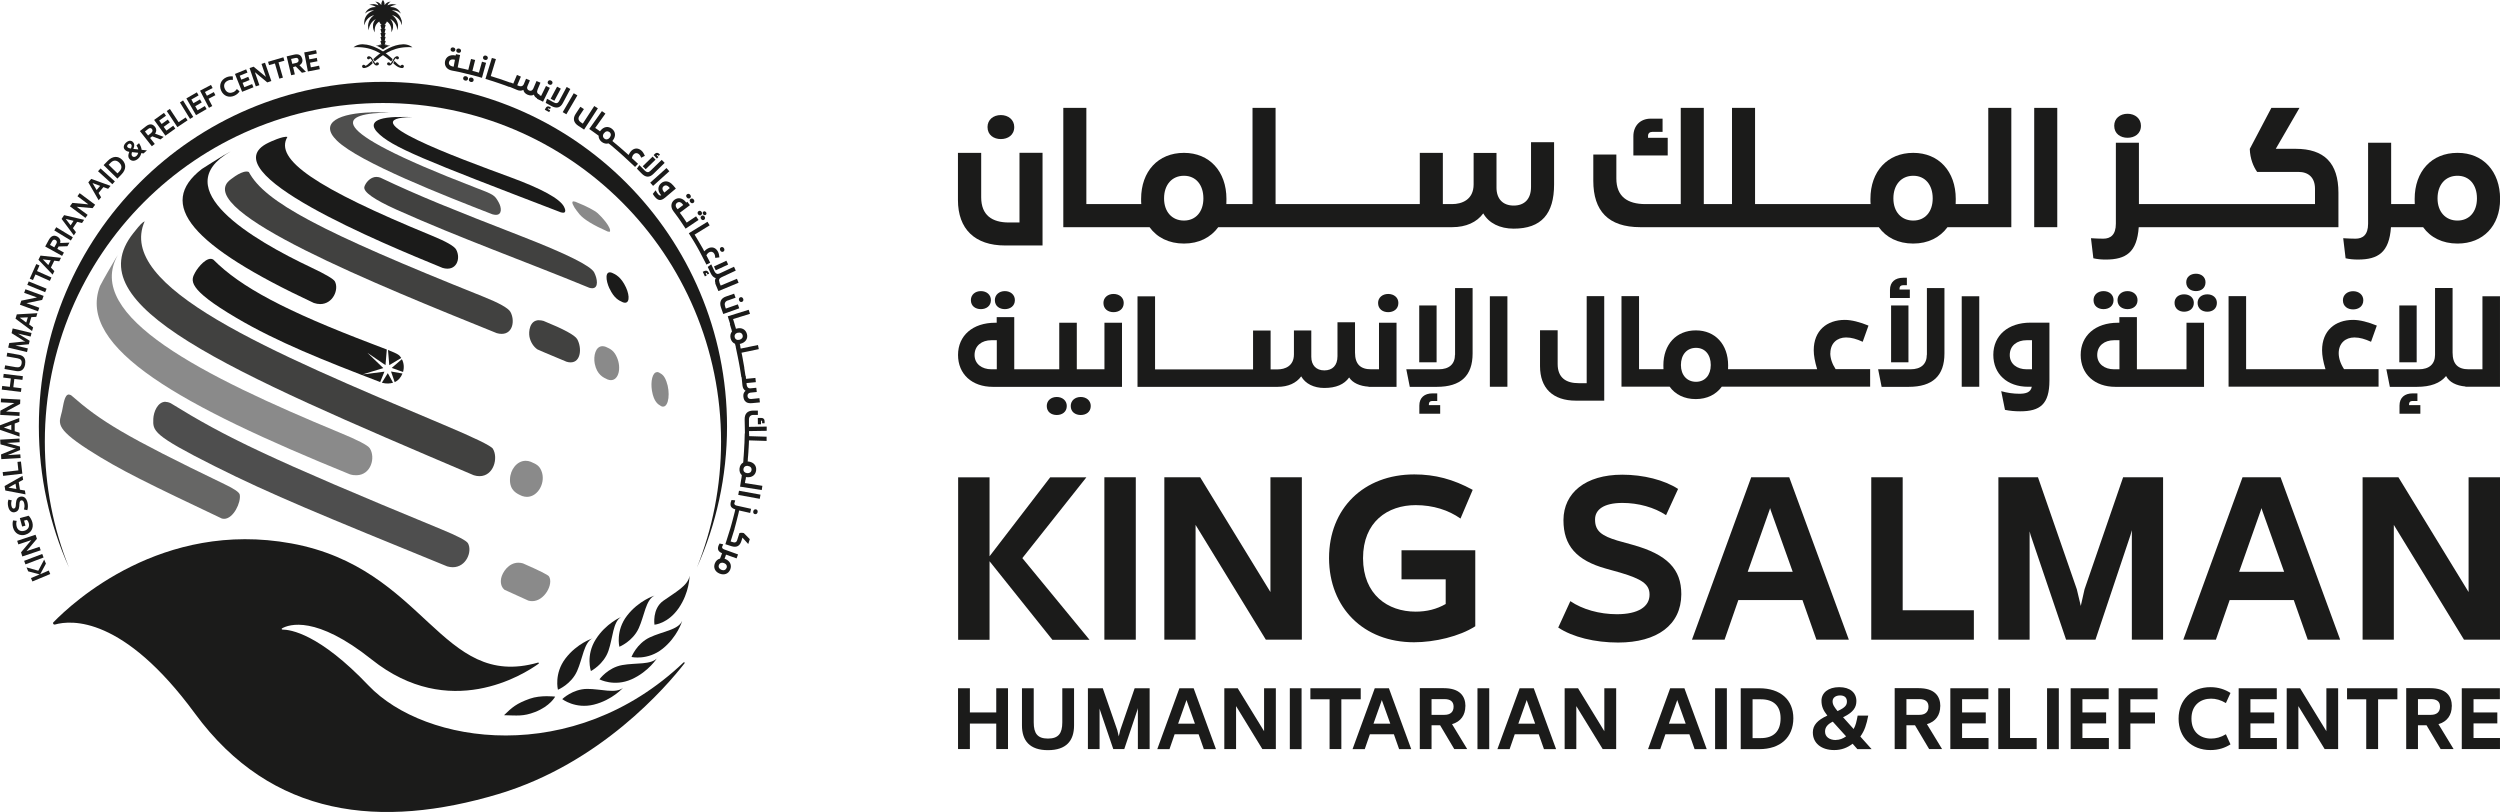 <svg width="234" height="76" viewBox="0 0 234 76" fill="none" xmlns="http://www.w3.org/2000/svg">
<g clip-path="url(#clip0_3_4153)">
<path d="M95.433 20.825H94.427C92.871 20.825 91.839 20.154 91.839 18.466V14.308H89.664V18.725C89.664 21.436 91.246 22.977 94.075 22.977H97.582V14.3H95.424V20.817L95.433 20.825Z" fill="#1B1B1A"/>
<path d="M93.678 13.017C94.34 13.017 94.933 12.646 94.933 11.889C94.933 11.217 94.383 10.77 93.678 10.77C92.973 10.77 92.432 11.209 92.432 11.889C92.432 12.646 93.025 13.017 93.678 13.017Z" fill="#1B1B1A"/>
<path d="M127.063 21.264H135.919C137.226 21.264 138.232 20.799 138.833 19.973C139.358 20.894 140.398 21.402 141.679 21.402C144.276 21.402 145.462 20.016 145.462 17.261V13.309H143.304V17.494C143.304 18.639 142.685 19.241 141.679 19.241C140.673 19.241 140.072 18.621 140.072 17.562V14.317H137.931V17.261C137.931 18.707 136.813 19.103 135.919 19.103H135.051V14.308H132.893V19.103H119.394V10.098H117.236V19.103H114.786C114.795 18.948 114.795 18.802 114.795 18.639V18.621C114.795 16.03 113.196 14.308 110.823 14.308H110.814C108.407 14.308 106.808 16.03 106.808 18.621V18.639C106.808 18.802 106.808 18.957 106.825 19.103H101.683V10.098H99.525V21.264H107.599C108.286 22.228 109.413 22.797 110.814 22.797H110.823C112.215 22.797 113.324 22.228 114.029 21.264H127.063ZM112.637 18.578C112.637 19.818 111.923 20.644 110.823 20.644H110.814C109.696 20.644 108.957 19.818 108.957 18.578V18.561C108.957 17.296 109.696 16.452 110.814 16.452H110.823C111.923 16.452 112.637 17.296 112.637 18.561V18.578Z" fill="#1B1B1A"/>
<path d="M156.098 12.896H154.258V12.707C154.258 12.483 154.413 12.345 154.645 12.345H155.617V11.106H154.508C153.528 11.106 152.883 11.769 152.883 12.759V14.549H156.098V12.896Z" fill="#1B1B1A"/>
<path d="M183.996 21.264H188.26V10.098H186.102V19.103H183.05C183.059 18.948 183.059 18.802 183.059 18.639V18.621C183.059 16.03 181.46 14.308 179.087 14.308H179.078C176.671 14.308 175.072 16.03 175.072 18.621V18.639C175.072 18.802 175.072 18.957 175.089 19.103H164.273V10.098H162.115V19.103H159.476V10.098H157.318V19.103H154.016C152.323 19.103 151.291 18.389 151.291 16.71V14.463H149.133V16.925C149.133 19.732 150.526 21.264 153.543 21.264H175.854C176.542 22.228 177.668 22.797 179.07 22.797H179.078C180.471 22.797 181.58 22.228 182.285 21.264H183.987H183.996ZM180.901 18.578C180.901 19.818 180.187 20.644 179.087 20.644H179.078C177.96 20.644 177.221 19.818 177.221 18.578V18.561C177.221 17.296 177.96 16.452 179.078 16.452H179.087C180.187 16.452 180.901 17.296 180.901 18.561V18.578Z" fill="#1B1B1A"/>
<path d="M192.56 10.098H190.402V21.264H192.56V10.098Z" fill="#1B1B1A"/>
<path d="M199.137 12.896C199.799 12.896 200.393 12.526 200.393 11.769C200.393 11.097 199.842 10.649 199.137 10.649C198.432 10.649 197.891 11.088 197.891 11.769C197.891 12.526 198.484 12.896 199.137 12.896Z" fill="#1B1B1A"/>
<path d="M214.853 13.929H213.013L215.231 10.098H212.6L210.58 13.938C210.606 14.859 210.924 15.608 211.268 16.09H215.12C216.082 16.09 216.684 16.624 216.684 17.674V19.103H200.203V13.361H198.045V20.937C198.045 21.987 197.546 22.34 196.867 22.34C196.497 22.34 196.179 22.323 195.715 22.297L195.938 24.174C196.291 24.26 196.695 24.295 197.09 24.295C198.991 24.295 200.022 23.623 200.186 21.264H218.877V18.044C218.877 15.238 217.527 13.929 214.87 13.929H214.853Z" fill="#1B1B1A"/>
<path d="M230.028 14.308H230.011C227.604 14.308 226.013 16.03 226.013 18.621V18.638C226.013 18.802 226.013 18.957 226.022 19.103H223.812V13.361H221.654V20.937C221.654 21.987 221.155 22.34 220.476 22.34C220.107 22.34 219.788 22.323 219.324 22.297L219.548 24.174C219.9 24.26 220.304 24.294 220.7 24.294C222.6 24.294 223.632 23.623 223.795 21.264H226.804C227.492 22.228 228.618 22.797 230.02 22.797H230.037C232.418 22.797 234.009 21.135 234.009 18.638V18.621C234.009 16.03 232.41 14.308 230.037 14.308H230.028ZM231.842 18.578C231.842 19.818 231.129 20.644 230.028 20.644H230.011C228.902 20.644 228.154 19.818 228.154 18.578V18.561C228.154 17.295 228.893 16.452 230.011 16.452H230.028C231.129 16.452 231.842 17.295 231.842 18.561V18.578Z" fill="#1B1B1A"/>
<path d="M94.056 28.935C94.546 28.935 94.993 28.651 94.993 28.091C94.993 27.583 94.581 27.248 94.056 27.248C93.532 27.248 93.119 27.583 93.119 28.091C93.119 28.659 93.558 28.935 94.056 28.935Z" fill="#1B1B1A"/>
<path d="M91.812 28.935C92.302 28.935 92.749 28.651 92.749 28.091C92.749 27.583 92.345 27.248 91.812 27.248C91.279 27.248 90.875 27.583 90.875 28.091C90.875 28.659 91.314 28.935 91.812 28.935Z" fill="#1B1B1A"/>
<path d="M101.158 37.157C100.625 37.157 100.221 37.492 100.221 38C100.221 38.568 100.659 38.844 101.158 38.844C101.657 38.844 102.095 38.56 102.095 38C102.095 37.492 101.682 37.157 101.158 37.157Z" fill="#1B1B1A"/>
<path d="M98.914 37.157C98.381 37.157 97.977 37.492 97.977 38C97.977 38.568 98.415 38.844 98.914 38.844C99.412 38.844 99.851 38.56 99.851 38C99.851 37.492 99.438 37.157 98.914 37.157Z" fill="#1B1B1A"/>
<path d="M104.227 27.514C103.694 27.514 103.281 27.85 103.281 28.358C103.281 28.935 103.728 29.219 104.227 29.219C104.726 29.219 105.181 28.935 105.181 28.358C105.181 27.841 104.76 27.514 104.227 27.514Z" fill="#1B1B1A"/>
<path d="M103.376 34.565H100.789V30.209H99.146V34.565H94.934V29.684H93.291V30.209H93.145C91.047 30.209 89.672 31.414 89.672 33.222C89.672 35.021 90.979 36.209 92.93 36.209H105.019V30.209H103.376V34.565ZM93.3 34.565H92.793C91.907 34.565 91.219 34.066 91.219 33.231C91.219 32.344 91.907 31.845 92.793 31.845H93.3V34.574V34.565Z" fill="#1B1B1A"/>
<path d="M129.091 34.565H128.326C127.337 34.565 126.83 34.083 126.83 33.007V30.166H125.188V33.343C125.188 34.212 124.715 34.669 123.958 34.669C123.202 34.669 122.737 34.195 122.737 33.394V30.932H121.112V33.17C121.112 34.264 120.27 34.574 119.591 34.574H118.929V30.941H117.286V34.574H108.113V27.738H106.471V36.209H119.582C120.571 36.209 121.336 35.856 121.792 35.228C122.187 35.925 122.987 36.313 123.95 36.313C125.05 36.313 125.815 35.986 126.28 35.331C126.606 35.839 127.277 36.141 128.102 36.192V36.209H130.716V30.209H129.074V34.565H129.091Z" fill="#1B1B1A"/>
<path d="M129.934 27.514C129.401 27.514 128.988 27.85 128.988 28.358C128.988 28.935 129.435 29.219 129.934 29.219C130.433 29.219 130.888 28.935 130.888 28.358C130.888 27.841 130.467 27.514 129.934 27.514Z" fill="#1B1B1A"/>
<path d="M136.186 33.205C136.186 34.083 135.635 34.565 134.664 34.565H131.629L131.956 36.209H134.483C136.736 36.209 137.836 35.168 137.836 33.084V26.963H136.194V33.214L136.186 33.205Z" fill="#1B1B1A"/>
<path d="M133.744 37.819C133.744 37.656 133.856 37.535 134.027 37.535H134.526V36.821H134.07C133.348 36.821 132.85 37.208 132.85 37.957V38.723H134.801V37.922H133.744V37.819Z" fill="#1B1B1A"/>
<path d="M134.465 28.591H132.84V33.911H134.465V28.591Z" fill="#1B1B1A"/>
<path d="M141.093 27.73H139.451V36.201H141.093V27.73Z" fill="#1B1B1A"/>
<path d="M148.523 35.865H147.757C146.58 35.865 145.797 35.357 145.797 34.074V30.915H144.146V34.272C144.146 36.33 145.342 37.501 147.5 37.501H150.156V27.721H148.514V35.865H148.523Z" fill="#1B1B1A"/>
<path d="M171.322 33.067C171.322 32.129 171.95 31.586 172.793 31.586C173.3 31.586 173.781 31.733 174.349 31.991L174.89 30.476C174.099 30.149 173.3 29.942 172.681 29.942C170.978 29.942 169.766 30.958 169.766 32.783C169.766 33.274 169.869 33.842 170.084 34.556H161.745C161.753 34.445 161.753 34.324 161.753 34.203C161.753 32.232 160.541 30.924 158.736 30.924H158.727C156.904 30.924 155.692 32.232 155.692 34.195C155.692 34.333 155.692 34.445 155.701 34.556H153.414V27.721H151.771V36.192H156.277C156.801 36.924 157.652 37.354 158.718 37.354H158.727C159.784 37.354 160.627 36.924 161.16 36.192H175.045V34.548H171.812C171.486 34.057 171.314 33.532 171.314 33.05L171.322 33.067ZM160.128 34.169C160.128 35.107 159.587 35.736 158.753 35.736H158.744C157.902 35.736 157.334 35.107 157.334 34.169C157.334 33.196 157.893 32.559 158.744 32.559H158.753C159.587 32.559 160.128 33.196 160.128 34.16V34.169Z" fill="#1B1B1A"/>
<path d="M178.631 28.591H177.006V33.911H178.631V28.591Z" fill="#1B1B1A"/>
<path d="M178.08 26.697H178.484V25.999H178.123C177.401 25.999 176.902 26.387 176.902 27.127V27.893H178.759V27.101H177.796V26.998C177.796 26.817 177.908 26.705 178.08 26.705V26.697Z" fill="#1B1B1A"/>
<path d="M180.35 33.205C180.35 34.083 179.799 34.565 178.828 34.565H175.793L176.12 36.209H178.647C180.9 36.209 182 35.168 182 33.084V26.963H180.358V33.214L180.35 33.205Z" fill="#1B1B1A"/>
<path d="M185.259 27.73H183.617V36.201H185.259V27.73Z" fill="#1B1B1A"/>
<path d="M186.574 33.214C186.574 35.013 187.881 36.201 189.833 36.201H190.177C190.073 36.726 189.626 36.855 189.016 36.855C188.448 36.855 187.864 36.769 187.314 36.614L187.666 38.362C188.105 38.456 188.586 38.499 189.085 38.499C190.942 38.499 191.827 37.845 191.827 35.615V30.2H190.048C187.95 30.2 186.574 31.406 186.574 33.214ZM190.194 34.565H189.687C188.801 34.565 188.113 34.066 188.113 33.231C188.113 32.344 188.801 31.845 189.687 31.845H190.194V34.574V34.565Z" fill="#1B1B1A"/>
<path d="M198.199 28.091C198.199 28.659 198.638 28.935 199.136 28.935C199.635 28.935 200.073 28.651 200.073 28.091C200.073 27.583 199.669 27.248 199.136 27.248C198.603 27.248 198.199 27.583 198.199 28.091Z" fill="#1B1B1A"/>
<path d="M195.955 28.091C195.955 28.659 196.394 28.935 196.892 28.935C197.391 28.935 197.829 28.651 197.829 28.091C197.829 27.583 197.425 27.248 196.892 27.248C196.359 27.248 195.955 27.583 195.955 28.091Z" fill="#1B1B1A"/>
<path d="M206.607 27.549C206.082 27.549 205.695 27.859 205.695 28.349C205.695 28.9 206.125 29.176 206.607 29.176C207.088 29.176 207.501 28.9 207.501 28.349C207.501 27.859 207.114 27.549 206.607 27.549Z" fill="#1B1B1A"/>
<path d="M205.542 25.62C205.018 25.62 204.631 25.93 204.631 26.421C204.631 26.972 205.061 27.247 205.542 27.247C206.024 27.247 206.436 26.972 206.436 26.421C206.436 25.93 206.049 25.62 205.542 25.62Z" fill="#1B1B1A"/>
<path d="M204.431 29.176C204.913 29.176 205.343 28.9 205.343 28.349C205.343 27.859 204.956 27.549 204.431 27.549C203.907 27.549 203.537 27.859 203.537 28.349C203.537 28.9 203.967 29.176 204.431 29.176Z" fill="#1B1B1A"/>
<path d="M204.656 34.565H200.014V29.684H198.372V30.209H198.225C196.128 30.209 194.752 31.414 194.752 33.222C194.752 35.021 196.059 36.209 198.01 36.209H206.298V30.209H204.656V34.565ZM198.38 34.565H197.873C196.987 34.565 196.3 34.066 196.3 33.231C196.3 32.344 196.987 31.845 197.873 31.845H198.38V34.574V34.565Z" fill="#1B1B1A"/>
<path d="M218.902 33.067C218.902 32.129 219.53 31.586 220.372 31.586C220.88 31.586 221.361 31.733 221.929 31.991L222.47 30.476C221.679 30.149 220.88 29.942 220.261 29.942C218.558 29.942 217.346 30.958 217.346 32.783C217.346 33.274 217.449 33.842 217.664 34.556H210.236V27.721H208.594V36.192H222.634V34.548H219.401C219.074 34.057 218.902 33.532 218.902 33.05V33.067Z" fill="#1B1B1A"/>
<path d="M221.206 28.1C221.206 27.592 220.784 27.256 220.251 27.256C219.718 27.256 219.297 27.592 219.297 28.1C219.297 28.677 219.744 28.961 220.251 28.961C220.758 28.961 221.206 28.677 221.206 28.1Z" fill="#1B1B1A"/>
<path d="M226.201 28.591H224.576V33.911H226.201V28.591Z" fill="#1B1B1A"/>
<path d="M225.488 37.819C225.488 37.656 225.6 37.535 225.772 37.535H226.27V36.821H225.815C225.092 36.821 224.594 37.208 224.594 37.957V38.723H226.545V37.922H225.488V37.819Z" fill="#1B1B1A"/>
<path d="M232.365 34.565H231.058C230.069 34.565 229.562 34.083 229.562 33.007V26.955H227.92V33.205C227.92 34.083 227.37 34.565 226.398 34.565H223.363L223.69 36.209H226.218C227.499 36.209 228.401 35.874 228.952 35.194C229.235 35.762 229.915 36.106 230.766 36.175V36.201H233.998V27.73H232.356V34.565H232.365Z" fill="#1B1B1A"/>
<path d="M101.985 59.884H98.503L92.622 52.532V59.884H89.682V44.68H92.622V52.067L98.296 44.68H101.684L95.691 52.239L101.985 59.892V59.884Z" fill="#1B1B1A"/>
<path d="M103.369 44.672H106.31V59.875H103.369V44.672Z" fill="#1B1B1A"/>
<path d="M121.853 44.672V59.875H118.483L111.906 49.131V59.875H108.982V44.672H112.335L118.913 55.416V44.672H121.853Z" fill="#1B1B1A"/>
<path d="M138.086 51.516V58.618C136.607 59.574 134.268 60.116 132.351 60.116C127.631 60.116 124.416 56.888 124.398 52.256V52.239C124.398 47.59 127.64 44.405 132.377 44.405C134.32 44.405 136.014 44.853 137.845 45.851L136.702 48.537C135.584 47.745 134.139 47.28 132.506 47.28C129.884 47.28 127.58 48.839 127.58 52.248V52.265C127.597 55.657 129.884 57.25 132.506 57.25C133.538 57.25 134.458 57.026 135.317 56.535V54.228H131.182V51.507H138.094L138.086 51.516Z" fill="#1B1B1A"/>
<path d="M145.858 58.722L146.984 56.268C148.102 57.034 149.701 57.491 151.343 57.491C153.347 57.491 154.396 56.776 154.396 55.674V55.64C154.396 54.667 153.648 54.194 151.662 53.599C151.214 53.47 150.767 53.358 150.312 53.221C147.561 52.455 146.34 51.068 146.34 48.701V48.666C146.357 46.136 148.394 44.431 151.842 44.431C153.811 44.431 155.771 44.922 157.069 45.765L155.943 48.219C154.843 47.487 153.347 47.074 151.859 47.074C150.097 47.074 149.297 47.711 149.297 48.615V48.649C149.297 49.734 149.968 50.164 151.378 50.595C151.791 50.707 152.375 50.879 152.805 50.991C156.064 51.895 157.37 53.281 157.37 55.605V55.64C157.353 58.489 155.109 60.142 151.455 60.142C149.28 60.142 147.199 59.634 145.85 58.739L145.858 58.722Z" fill="#1B1B1A"/>
<path d="M168.701 56.165H162.709L161.419 59.875H158.367L163.913 44.672H167.472L173.052 59.875H170.017L168.71 56.165H168.701ZM163.586 53.522H167.799L165.735 47.745L165.684 47.556L165.624 47.745L163.586 53.522Z" fill="#1B1B1A"/>
<path d="M175.15 44.672H178.091V57.12H184.754V59.875H175.15V44.672Z" fill="#1B1B1A"/>
<path d="M202.464 44.672V59.875H199.541V49.622L199.412 50.087L196.136 59.875H193.385L190.067 50.087L189.972 49.734V59.875H187.049V44.672H190.754L194.391 55.158L194.761 56.716L195.113 55.158L198.724 44.672H202.447H202.464Z" fill="#1B1B1A"/>
<path d="M214.69 56.165H208.697L207.408 59.875H204.355L209.901 44.672H213.46L219.04 59.875H216.005L214.698 56.165H214.69ZM209.583 53.522H213.796L211.732 47.745L211.681 47.556L211.62 47.745L209.583 53.522Z" fill="#1B1B1A"/>
<path d="M234.001 44.672V59.875H230.63L224.062 49.131V59.875H221.139V44.672H224.492L231.06 55.416V44.672H234.001Z" fill="#1B1B1A"/>
<path d="M93.249 66.685H90.781V64.421H89.672V70.111H90.781V67.727H93.249V70.111H94.349V64.421H93.249V66.685Z" fill="#1B1B1A"/>
<path d="M99.431 67.615C99.431 68.648 99.07 69.13 98.089 69.13C97.109 69.13 96.757 68.648 96.757 67.615V64.421H95.656V67.899C95.656 69.328 96.378 70.215 98.089 70.215C99.8 70.215 100.531 69.337 100.531 67.899V64.421H99.431V67.615Z" fill="#1B1B1A"/>
<path d="M104.854 68.347L104.717 68.923L104.579 68.347L103.221 64.421H101.828V70.111H102.92V66.315L102.954 66.444L104.201 70.111H105.233L106.462 66.444L106.505 66.272V70.111H107.606V64.421H106.204L104.854 68.347Z" fill="#1B1B1A"/>
<path d="M110.392 64.421L108.32 70.12H109.464L109.945 68.725H112.189L112.679 70.12H113.814L111.725 64.421H110.392ZM110.272 67.735L111.037 65.575L111.054 65.506L111.072 65.575L111.845 67.735H110.263H110.272Z" fill="#1B1B1A"/>
<path d="M118.318 68.441L115.851 64.421H114.596V70.111H115.696V66.091L118.155 70.111H119.419V64.421H118.318V68.441Z" fill="#1B1B1A"/>
<path d="M121.827 64.421H120.727V70.12H121.827V64.421Z" fill="#1B1B1A"/>
<path d="M127.364 64.421H122.652V65.454H124.449V70.111H125.55V65.454H127.364V64.421Z" fill="#1B1B1A"/>
<path d="M128.678 64.421L126.598 70.12H127.741L128.223 68.725H130.467L130.957 70.12H132.092L130.002 64.421H128.67H128.678ZM128.558 67.735L129.323 65.575L129.34 65.506L129.357 65.575L130.131 67.735H128.549H128.558Z" fill="#1B1B1A"/>
<path d="M137.166 66.108C137.166 65.144 136.624 64.412 135.137 64.412H132.893V70.112H133.993V67.882H134.793L136.117 70.112H137.329L135.91 67.778C136.744 67.546 137.157 66.909 137.157 66.108H137.166ZM135.205 66.909H133.993V65.437H135.205C135.738 65.437 136.056 65.652 136.056 66.143C136.056 66.651 135.738 66.909 135.205 66.909Z" fill="#1B1B1A"/>
<path d="M139.392 64.421H138.291V70.12H139.392V64.421Z" fill="#1B1B1A"/>
<path d="M142.237 64.421L140.156 70.12H141.3L141.781 68.725H144.025L144.515 70.12H145.65L143.561 64.421H142.228H142.237ZM142.116 67.735L142.882 65.575L142.899 65.506L142.916 65.575L143.69 67.735H142.108H142.116Z" fill="#1B1B1A"/>
<path d="M150.165 68.441L147.706 64.421H146.451V70.111H147.543V66.091L150.011 70.111H151.274V64.421H150.165V68.441Z" fill="#1B1B1A"/>
<path d="M156.328 64.421L154.256 70.12H155.399L155.881 68.725H158.125L158.615 70.12H159.75L157.661 64.421H156.328ZM156.208 67.735L156.973 65.575L156.99 65.506L157.007 65.575L157.781 67.735H156.199H156.208Z" fill="#1B1B1A"/>
<path d="M161.634 64.421H160.533V70.12H161.634V64.421Z" fill="#1B1B1A"/>
<path d="M164.668 64.421H162.932V70.12H164.668C166.637 70.12 167.849 69.027 167.858 67.236C167.858 65.497 166.646 64.421 164.668 64.421ZM166.663 67.236C166.663 68.441 166.018 69.087 164.815 69.087H164.041V65.454H164.815C166.018 65.454 166.663 66.082 166.663 67.227V67.236Z" fill="#1B1B1A"/>
<path d="M174.883 66.978H173.877C173.765 67.555 173.705 67.873 173.499 68.235L172.51 67.133C173.516 66.659 173.757 66.169 173.757 65.618C173.757 64.834 173.164 64.318 172.149 64.318C171.135 64.318 170.49 64.843 170.49 65.583C170.49 66.126 170.662 66.504 171.04 66.978C170.12 67.4 169.682 67.873 169.682 68.545V68.562C169.682 69.552 170.464 70.206 171.685 70.206C172.355 70.206 172.914 69.991 173.404 69.612L173.851 70.12H175.184L174.127 68.941C174.539 68.364 174.703 67.822 174.866 66.986L174.883 66.978ZM171.53 65.643C171.53 65.316 171.805 65.092 172.235 65.092C172.665 65.092 172.871 65.316 172.871 65.661C172.871 65.979 172.742 66.22 171.994 66.556C171.702 66.194 171.53 65.962 171.53 65.643ZM171.84 69.268C171.212 69.268 170.825 68.949 170.825 68.484V68.467C170.825 68.08 171.049 67.796 171.547 67.546L172.794 68.923C172.51 69.13 172.184 69.259 171.84 69.259V69.268Z" fill="#1B1B1A"/>
<path d="M181.615 66.108C181.615 65.144 181.073 64.412 179.586 64.412H177.342V70.112H178.442V67.882H179.242L180.566 70.112H181.778L180.36 67.778C181.194 67.546 181.606 66.909 181.606 66.108H181.615ZM179.655 66.909H178.442V65.437H179.655C180.188 65.437 180.506 65.652 180.506 66.143C180.506 66.651 180.188 66.909 179.655 66.909Z" fill="#1B1B1A"/>
<path d="M183.651 67.71H185.869V66.685H183.651V65.445H186.11V64.421H182.551V70.111H186.127V69.078H183.651V67.71Z" fill="#1B1B1A"/>
<path d="M188.14 64.421H187.039V70.111H190.633V69.078H188.14V64.421Z" fill="#1B1B1A"/>
<path d="M192.706 64.421H191.605V70.12H192.706V64.421Z" fill="#1B1B1A"/>
<path d="M194.915 67.71H197.133V66.685H194.915V65.445H197.374V64.421H193.814V70.111H197.391V69.078H194.915V67.71Z" fill="#1B1B1A"/>
<path d="M198.303 70.111H199.403V67.718H201.707V66.685H199.403V65.454H201.948V64.421H198.303V70.111Z" fill="#1B1B1A"/>
<path d="M206.951 65.394C207.407 65.394 207.854 65.514 208.344 65.807L208.774 64.86C208.258 64.533 207.647 64.318 206.899 64.318C205.128 64.318 203.916 65.514 203.916 67.262V67.279C203.916 69.027 205.137 70.206 206.899 70.206C207.682 70.206 208.266 69.991 208.774 69.672L208.344 68.725C207.862 69.018 207.415 69.13 206.951 69.13C205.979 69.13 205.128 68.553 205.12 67.279V67.262C205.12 65.979 205.979 65.394 206.96 65.394H206.951Z" fill="#1B1B1A"/>
<path d="M210.64 67.71H212.866V66.685H210.64V65.445H213.107V64.421H209.539V70.111H213.116V69.078H210.64V67.71Z" fill="#1B1B1A"/>
<path d="M217.749 68.441L215.29 64.421H214.035V70.111H215.127V66.091L217.586 70.111H218.85V64.421H217.749V68.441Z" fill="#1B1B1A"/>
<path d="M219.684 65.454H221.48V70.111H222.59V65.454H224.395V64.421H219.684V65.454Z" fill="#1B1B1A"/>
<path d="M229.494 66.108C229.494 65.144 228.952 64.412 227.465 64.412H225.221V70.112H226.321V67.882H227.121L228.445 70.112H229.657L228.238 67.778C229.072 67.546 229.485 66.909 229.485 66.108H229.494ZM227.533 66.909H226.321V65.437H227.533C228.067 65.437 228.385 65.652 228.385 66.143C228.385 66.651 228.067 66.909 227.533 66.909Z" fill="#1B1B1A"/>
<path d="M231.522 69.078V67.71H233.749V66.685H231.522V65.445H233.99V64.421H230.422V70.111H233.998V69.078H231.522Z" fill="#1B1B1A"/>
<path d="M5.132 58.455C5.003 58.489 4.909 58.334 5.003 58.24C6.834 56.363 15.174 48.658 27.262 50.862C39.866 53.16 41.233 64.627 50.355 62.019C50.424 62.002 50.467 62.079 50.416 62.122C48.997 63.147 42.059 67.529 34.785 61.726C29.575 57.577 27.065 58.438 26.394 58.816C26.342 58.851 26.368 58.928 26.428 58.928C27.185 58.928 29.885 59.316 34.493 64.163C39.78 69.715 53.683 71.807 63.983 62.002C64.034 61.95 64.12 62.019 64.077 62.079C62.392 64.249 56.219 71.454 46.658 74.321C35.697 77.601 25.44 76.585 18.244 66.78C11.537 57.646 6.671 58.024 5.149 58.455H5.132Z" fill="#1B1B1A"/>
<g opacity="0.77">
<path d="M34.743 10.52C31.88 10.589 29.773 11.441 31.536 13.163C33.608 15.195 41.733 18.363 46.092 20.059C46.221 20.093 46.324 20.11 46.418 20.11C47.02 20.11 46.943 19.413 46.676 18.94C46.289 18.242 46.221 18.216 44.398 17.519C29.627 11.829 31.94 10.58 36.479 10.537C36.239 10.52 35.826 10.511 35.388 10.511C35.164 10.511 34.941 10.511 34.734 10.511" fill="#1B1B1A"/>
</g>
<path d="M25.139 13.353C19.439 16.064 35.989 22.848 41.431 25.078C42.712 25.457 43.168 24.226 42.695 23.356C42.523 23.041 41.758 22.604 40.4 22.048C29.558 17.597 25.646 14.919 26.901 12.819C26.506 12.707 25.276 13.284 25.139 13.353Z" fill="#1B1B1A"/>
<path d="M21.837 14.033C21.751 14.076 21.674 14.119 21.588 14.171L21.837 14.033ZM21.596 14.171L20.917 14.549C20.315 14.928 19.49 15.419 18.897 15.815C14.624 19.112 17.856 22.977 29.377 28.358C29.583 28.427 29.781 28.461 29.97 28.461C31.165 28.461 31.741 27.093 31.346 26.343C31.226 26.114 30.486 25.678 29.128 25.035C23.66 22.452 15.492 17.648 21.596 14.171Z" fill="#1B1B1A"/>
<path opacity="0.51" d="M11.031 23.873L10.825 24.191C10.378 24.957 9.776 25.973 9.363 26.765C7.128 32.585 17.092 38.026 32.748 44.396C32.972 44.465 33.187 44.491 33.376 44.482C34.735 44.457 35.173 42.812 34.606 41.951C34.428 41.676 33.474 41.182 31.743 40.471C19.061 35.219 7.781 29.58 11.031 23.873Z" fill="#1B1B1A"/>
<path opacity="0.83" d="M23.067 16.056C22.439 16.056 21.468 16.899 21.451 16.908C18.244 19.775 35.241 26.636 46.495 31.182C46.667 31.233 46.822 31.25 46.959 31.25C48.026 31.25 48.206 29.968 47.776 29.193C47.576 28.837 46.713 28.355 45.188 27.747C29.91 21.634 24.795 18.914 23.29 16.099C23.222 16.064 23.153 16.056 23.067 16.056Z" fill="#1B1B1A"/>
<path opacity="0.83" d="M50.46 29.968C49.557 29.968 49.471 31.052 49.557 31.517C49.652 32.008 49.935 32.456 50.305 32.705C50.357 32.74 51.265 33.124 53.031 33.859C53.168 33.902 53.297 33.919 53.409 33.919C54.389 33.919 54.475 32.55 54.028 31.75C53.822 31.377 52.77 30.806 50.873 30.037C50.718 29.994 50.58 29.976 50.46 29.976" fill="#1B1B1A"/>
<path opacity="0.51" d="M56.392 32.404C55.747 32.404 55.524 33.317 55.67 34.057C55.885 35.073 56.452 35.331 56.874 35.52C56.985 35.563 57.089 35.581 57.183 35.581C57.914 35.581 58.172 34.436 57.751 33.463C57.467 32.809 57.14 32.662 56.702 32.464C56.59 32.421 56.487 32.404 56.401 32.404" fill="#1B1B1A"/>
<path opacity="0.51" d="M61.507 34.832C61.068 34.832 60.879 35.71 61.025 36.588C61.206 37.621 61.593 37.854 61.885 38.017C61.945 38.052 62.005 38.06 62.066 38.06C62.607 38.06 62.753 36.709 62.375 35.701C62.169 35.15 61.988 35.038 61.679 34.866C61.618 34.84 61.558 34.823 61.507 34.823" fill="#1B1B1A"/>
<path opacity="0.83" d="M35.25 16.555C34.622 16.555 34.192 17.166 34.106 17.485C33.98 17.95 34.98 18.661 37.107 19.62C43.039 22.28 49.161 24.467 55.162 26.937C55.265 26.963 55.351 26.98 55.428 26.98C56.056 26.98 55.918 26.085 55.617 25.5C55.302 24.886 53.035 23.758 48.817 22.116C42.42 19.628 39.248 18.363 35.594 16.624C35.473 16.581 35.361 16.564 35.25 16.564" fill="#1B1B1A"/>
<path d="M57.053 27.006C57.483 27.928 57.93 28.126 58.291 28.289C58.928 28.539 58.979 27.747 58.592 26.903C58.137 25.913 57.586 25.663 57.285 25.534C56.598 25.276 56.684 26.232 57.045 27.006" fill="#1B1B1A"/>
<path d="M37.09 10.951C34.373 11.045 34.923 11.958 35.284 12.345C36.617 13.774 39.669 14.954 52.505 19.878C53.116 20.05 52.875 19.508 52.789 19.344C52.394 18.593 50.714 17.671 47.751 16.581C42.833 14.773 32.602 11.019 38.62 10.959C38.276 10.942 37.675 10.933 37.09 10.959" fill="#1B1B1A"/>
<path opacity="0.51" d="M53.692 18.845C53.563 18.845 53.477 18.94 53.769 19.422C53.864 19.568 54.061 19.844 54.25 20.067C54.657 20.544 55.532 21.078 56.873 21.669C56.924 21.686 56.984 21.695 57.036 21.695C57.053 21.695 57.062 21.695 57.07 21.695C57.303 21.376 56.305 20.274 55.953 19.964C55.615 19.671 54.912 19.31 53.846 18.879C53.846 18.879 53.743 18.854 53.692 18.854" fill="#1B1B1A"/>
<path opacity="0.77" d="M15.501 37.604C14.744 37.604 14.374 38.577 14.349 39.205C14.306 40.342 14.289 40.72 20.066 43.622C25.396 46.299 30.22 48.262 41.861 53.014C42.041 53.066 42.213 53.092 42.377 53.092C43.641 53.092 44.225 51.619 43.804 50.853C43.666 50.606 42.83 50.167 41.293 49.536C25.018 42.83 21.081 40.893 15.982 37.742C15.81 37.656 15.647 37.621 15.501 37.621" fill="#1B1B1A"/>
<path opacity="0.67" d="M6.448 36.924C6.027 36.924 5.941 37.879 5.804 38.491C5.563 39.558 4.995 39.98 8.245 42.081C11.237 44.009 14.031 45.335 20.772 48.537C20.841 48.555 20.901 48.563 20.97 48.563C21.855 48.563 22.577 47.005 22.44 46.299C22.4 46.081 21.936 45.76 21.047 45.335C11.633 40.798 9.415 39.412 6.663 37.001C6.586 36.958 6.517 36.932 6.448 36.932" fill="#1B1B1A"/>
<path opacity="0.51" d="M48.515 52.67C47.604 52.67 47.019 53.574 46.908 54.125C46.865 54.34 46.813 54.865 47.217 55.201C47.217 55.201 47.962 55.539 49.453 56.217C49.573 56.251 49.693 56.268 49.814 56.268C50.966 56.268 51.825 54.667 51.387 53.952C51.295 53.809 50.481 53.401 48.945 52.73C48.799 52.687 48.653 52.67 48.515 52.67Z" fill="#1B1B1A"/>
<path opacity="0.83" d="M13.541 20.713C13.309 20.842 13.206 20.902 12.466 21.841C7.101 28.625 21.124 34.599 44.346 44.483C44.535 44.543 44.716 44.569 44.879 44.569C46.203 44.569 46.659 42.873 46.134 42.003C45.968 41.728 44.409 40.97 41.457 39.73C25.019 32.817 10.833 26.851 13.541 20.713Z" fill="#1B1B1A"/>
<path opacity="0.51" d="M49.204 43.131C48.387 43.131 47.76 43.957 47.734 44.853C47.699 45.92 48.379 46.213 48.877 46.428C49.032 46.48 49.178 46.506 49.324 46.506C50.382 46.506 51.112 45.12 50.674 44.069C50.468 43.57 50.201 43.449 49.668 43.217C49.513 43.157 49.359 43.131 49.212 43.131" fill="#1B1B1A"/>
<path d="M37.554 33.498C37.365 33.222 37.314 33.153 36.316 32.757L36.437 34.178L37.563 33.498H37.554Z" fill="#1B1B1A"/>
<path d="M33.926 35.047L35.877 34.453L34.39 33.024L36.084 34.178L36.204 32.714C35.869 32.585 35.448 32.421 34.88 32.206C26.704 29.098 22.526 26.877 19.972 24.303C19.413 23.933 18.536 25 18.261 25.508C17.866 26.24 17.453 27.006 22.139 29.761C25.947 32.008 30.306 33.738 35.585 35.762L35.981 34.789L33.934 35.047H33.926Z" fill="#1B1B1A"/>
<path d="M37.725 34.815C37.846 34.401 37.803 33.962 37.614 33.618L36.668 34.436L37.725 34.815Z" fill="#1B1B1A"/>
<path d="M35.74 35.822C35.74 35.822 35.757 35.822 35.775 35.831C36.17 35.934 36.505 35.908 36.789 35.822L36.299 34.926L35.749 35.813L35.74 35.822Z" fill="#1B1B1A"/>
<path d="M37.666 34.961L36.6 34.772L36.944 35.77C37.296 35.607 37.537 35.305 37.666 34.969V34.961Z" fill="#1B1B1A"/>
<path d="M4.196 41.34C4.196 23.838 18.364 9.642 35.843 9.642C53.322 9.642 67.491 23.838 67.491 41.34C67.491 45.507 66.691 49.476 65.23 53.126C67.035 49.097 68.05 44.62 68.05 39.92C68.05 22.108 53.632 7.662 35.843 7.662C18.055 7.662 3.637 22.099 3.637 39.911C3.637 44.62 4.643 49.088 6.457 53.117C4.995 49.476 4.196 45.498 4.196 41.332" fill="#1B1B1A"/>
<path d="M42.359 4.838C42.47 4.864 42.591 4.812 42.617 4.683C42.642 4.563 42.556 4.468 42.436 4.442C42.307 4.416 42.195 4.477 42.178 4.597C42.152 4.735 42.247 4.821 42.359 4.838Z" fill="#1B1B1A"/>
<path d="M42.892 4.941C43.012 4.967 43.124 4.916 43.15 4.787C43.176 4.666 43.09 4.571 42.969 4.545C42.849 4.52 42.728 4.58 42.711 4.7C42.685 4.838 42.78 4.924 42.892 4.941Z" fill="#1B1B1A"/>
<path d="M44.157 7.266C44.028 7.232 43.916 7.292 43.891 7.412C43.856 7.541 43.942 7.636 44.062 7.671C44.174 7.696 44.303 7.662 44.329 7.524C44.355 7.404 44.286 7.3 44.157 7.266Z" fill="#1B1B1A"/>
<path d="M43.624 7.137C43.495 7.102 43.383 7.163 43.357 7.283C43.323 7.412 43.409 7.507 43.529 7.541C43.641 7.567 43.77 7.533 43.804 7.395C43.83 7.275 43.761 7.171 43.632 7.137H43.624Z" fill="#1B1B1A"/>
<path d="M45.111 5.785L44.827 6.801L44.647 6.749L44.217 6.637L44.475 5.613L44.088 5.518L43.83 6.543L43.443 6.448L43.116 6.379L42.841 6.31L43.065 5.148L42.678 5.071L42.652 5.191H42.617C42.119 5.088 41.74 5.312 41.655 5.742C41.577 6.173 41.827 6.508 42.291 6.603L42.377 6.62L42.996 6.741L43.426 6.844L44.5 7.111L45.111 7.283L45.498 5.88L45.119 5.776L45.111 5.785ZM42.454 6.241L42.334 6.216C42.127 6.173 41.981 6.026 42.024 5.828C42.067 5.622 42.248 5.527 42.463 5.57L42.583 5.596L42.463 6.241H42.454Z" fill="#1B1B1A"/>
<path d="M45.378 5.604C45.498 5.639 45.619 5.604 45.653 5.467C45.688 5.346 45.61 5.243 45.49 5.208C45.37 5.174 45.249 5.226 45.215 5.346C45.18 5.484 45.266 5.579 45.378 5.604Z" fill="#1B1B1A"/>
<path d="M51.112 8.032L50.648 8.979L50.493 8.902L50.51 8.867C50.286 8.772 50.218 8.618 50.321 8.376L50.587 7.739L50.218 7.584L49.917 8.29C49.831 8.48 49.685 8.54 49.521 8.471C49.358 8.402 49.289 8.247 49.367 8.075L49.599 7.524L49.238 7.369L49.031 7.869C48.928 8.11 48.713 8.101 48.558 8.041L48.412 7.98L48.756 7.171L48.386 7.016L48.043 7.825L47.776 7.714V7.739L47.441 7.619L47.071 7.49L46.701 7.361L46.676 7.352H46.658L46.332 7.249L45.936 7.12L46.418 5.535L46.039 5.424L45.438 7.386L46.16 7.61L46.572 7.748L46.899 7.86L47.269 7.989L47.681 8.144V8.118L48.404 8.42C48.627 8.514 48.825 8.506 48.988 8.411C49.014 8.6 49.152 8.764 49.367 8.859C49.607 8.962 49.814 8.962 49.977 8.859C50.003 8.996 50.115 9.117 50.278 9.212L50.261 9.246L50.828 9.521L51.464 8.222L51.112 8.049V8.032Z" fill="#1B1B1A"/>
<path d="M51.395 7.911C51.507 7.963 51.627 7.955 51.696 7.825C51.748 7.713 51.696 7.593 51.576 7.541C51.464 7.481 51.335 7.515 51.283 7.627C51.223 7.748 51.283 7.86 51.395 7.911Z" fill="#1B1B1A"/>
<path d="M51.379 10.15L51.482 10.21L51.56 10.055L51.465 10.004C51.31 9.918 51.164 9.943 51.078 10.107L50.992 10.271L51.405 10.494L51.499 10.322L51.276 10.202V10.176C51.276 10.176 51.345 10.133 51.379 10.15Z" fill="#1B1B1A"/>
<path d="M53.391 8.333L53.038 8.144L52.325 9.478C52.222 9.668 52.05 9.702 51.843 9.59L51.199 9.246L51.078 9.633L51.62 9.926C52.101 10.184 52.454 10.09 52.686 9.642L53.382 8.333H53.391Z" fill="#1B1B1A"/>
<path d="M52.144 8.112L51.539 9.242L51.888 9.429L52.493 8.299L52.144 8.112Z" fill="#1B1B1A"/>
<path d="M53.702 8.728L52.67 10.497L53.011 10.697L54.044 8.928L53.702 8.728Z" fill="#1B1B1A"/>
<path d="M55.626 9.917L54.551 11.57L54.396 11.467C54.155 11.312 54.069 11.105 54.233 10.847L54.654 10.21L54.319 9.995L53.872 10.675C53.597 11.097 53.691 11.493 54.13 11.777L54.671 12.13L55.961 10.141L55.626 9.926V9.917Z" fill="#1B1B1A"/>
<path d="M59.718 15.333L59.142 14.799C59.167 14.661 59.219 14.541 59.305 14.454C59.46 14.291 59.657 14.3 59.812 14.437C59.907 14.523 59.967 14.627 60.019 14.764L60.362 14.584C60.276 14.394 60.173 14.222 60.062 14.119C59.761 13.835 59.382 13.817 59.073 14.136C58.995 14.222 58.918 14.343 58.832 14.506L58.643 14.334L58.385 14.11L58.351 14.076L58.101 13.861L57.809 13.611L57.508 13.361L57.319 13.198C57.336 13.18 57.353 13.155 57.37 13.129C57.663 12.75 57.62 12.319 57.276 12.053C56.923 11.777 56.502 11.855 56.21 12.225C56.21 12.225 56.175 12.276 56.158 12.294L56.012 12.182L55.711 11.975L56.666 10.632L56.339 10.4L55.152 12.07L55.814 12.543L56.029 12.698C56.021 12.914 56.124 13.129 56.322 13.284C56.528 13.439 56.752 13.482 56.958 13.421L57.216 13.619L57.508 13.869L57.8 14.119L58.093 14.377L58.419 14.67L59.443 15.625L59.718 15.333ZM57.07 12.879C56.932 13.06 56.734 13.103 56.571 12.974C56.408 12.845 56.39 12.638 56.537 12.466C56.683 12.276 56.88 12.242 57.044 12.363C57.207 12.492 57.216 12.69 57.07 12.879Z" fill="#1B1B1A"/>
<path d="M62.212 15.246L61.937 14.962L60.853 16.013C60.699 16.159 60.527 16.142 60.363 15.978L59.847 15.453L59.615 15.789L60.045 16.228C60.423 16.624 60.793 16.633 61.154 16.28L62.212 15.246Z" fill="#1B1B1A"/>
<path d="M61.635 14.704L61.472 14.541L61.489 14.523C61.489 14.523 61.558 14.498 61.584 14.523L61.653 14.592L61.773 14.472L61.713 14.411C61.592 14.282 61.438 14.265 61.309 14.386L61.18 14.515L61.489 14.842L61.627 14.704H61.635Z" fill="#1B1B1A"/>
<path d="M61.086 14.657L60.16 15.557L60.436 15.841L61.361 14.941L61.086 14.657Z" fill="#1B1B1A"/>
<path d="M62.65 16.03L62.383 15.729L60.861 17.097L61.128 17.399L62.65 16.03Z" fill="#1B1B1A"/>
<path d="M62.976 17.321C62.649 16.934 62.211 16.865 61.884 17.149C61.557 17.424 61.54 17.855 61.841 18.216L61.892 18.277C61.781 18.337 61.686 18.277 61.592 18.165C61.506 18.061 61.428 17.941 61.368 17.812L61.102 18.148C61.153 18.242 61.222 18.337 61.299 18.432C61.592 18.776 61.849 18.836 62.262 18.492L63.26 17.648L62.984 17.321H62.976ZM62.194 18.027L62.116 17.932C61.978 17.769 61.961 17.562 62.116 17.433C62.279 17.295 62.477 17.347 62.615 17.511L62.692 17.605L62.185 18.027H62.194Z" fill="#1B1B1A"/>
<path d="M64.611 18.922C64.68 19.017 64.8 19.06 64.912 18.983C65.006 18.905 65.015 18.785 64.938 18.681C64.86 18.578 64.74 18.544 64.637 18.621C64.525 18.699 64.534 18.828 64.611 18.922Z" fill="#1B1B1A"/>
<path d="M64.584 18.544C64.687 18.466 64.687 18.346 64.609 18.242C64.532 18.139 64.412 18.105 64.309 18.182C64.197 18.26 64.205 18.389 64.283 18.483C64.352 18.578 64.472 18.621 64.584 18.544Z" fill="#1B1B1A"/>
<path d="M66.054 20.119C66.131 20.067 66.148 19.956 66.088 19.869C66.028 19.783 65.925 19.749 65.847 19.801C65.753 19.869 65.753 19.973 65.813 20.05C65.865 20.128 65.968 20.179 66.062 20.111L66.054 20.119Z" fill="#1B1B1A"/>
<path d="M65.624 20.128C65.718 20.059 65.736 19.938 65.667 19.835C65.598 19.732 65.486 19.697 65.383 19.766C65.271 19.843 65.271 19.964 65.34 20.059C65.409 20.154 65.521 20.205 65.632 20.128H65.624Z" fill="#1B1B1A"/>
<path d="M65.668 20.205C65.556 20.283 65.556 20.403 65.625 20.498C65.686 20.593 65.797 20.644 65.909 20.567C66.004 20.498 66.021 20.377 65.952 20.274C65.883 20.171 65.772 20.136 65.668 20.197V20.205Z" fill="#1B1B1A"/>
<path d="M65.376 20.575L65.152 20.248L64.275 20.834L64 20.42L63.803 20.145L63.631 19.913L64.576 19.206L64.336 18.888L64.232 18.965L64.215 18.94C63.914 18.535 63.484 18.44 63.132 18.699C62.788 18.957 62.745 19.387 63.029 19.766L63.08 19.835L63.45 20.334L63.708 20.704L64.172 21.402L65.376 20.593V20.575ZM63.338 19.482C63.209 19.31 63.209 19.103 63.373 18.983C63.545 18.854 63.742 18.914 63.871 19.086L63.949 19.189L63.424 19.585L63.347 19.482H63.338Z" fill="#1B1B1A"/>
<path d="M65.479 23.528L66.123 24.768L66.476 24.587L66.115 23.89C66.184 23.769 66.278 23.666 66.381 23.614C66.579 23.511 66.768 23.58 66.863 23.761C66.923 23.873 66.94 23.993 66.949 24.139L67.336 24.088C67.319 23.881 67.275 23.692 67.198 23.554C67.009 23.192 66.656 23.046 66.261 23.253C66.158 23.304 66.046 23.39 65.917 23.52L65.797 23.287L65.599 22.943L65.427 22.65L65.229 22.314L65.014 21.961L66.424 21.092L66.218 20.756L64.473 21.832L64.868 22.469L65.066 22.796L65.264 23.141L65.47 23.511L65.479 23.528Z" fill="#1B1B1A"/>
<path d="M67.697 23.554C67.808 23.494 67.834 23.373 67.774 23.253C67.714 23.141 67.593 23.089 67.49 23.141C67.37 23.201 67.361 23.33 67.413 23.442C67.473 23.546 67.576 23.614 67.705 23.554H67.697Z" fill="#1B1B1A"/>
<path d="M67.989 24.401L66.828 24.942L66.995 25.301L68.156 24.76L67.989 24.401Z" fill="#1B1B1A"/>
<path d="M65.943 25.362L65.779 25.439L65.977 25.87L66.149 25.784L66.046 25.551H66.072C66.072 25.551 66.149 25.534 66.166 25.577L66.218 25.689L66.373 25.62L66.329 25.517C66.252 25.362 66.123 25.285 65.96 25.362H65.943Z" fill="#1B1B1A"/>
<path d="M66.958 26.516H66.941L67.242 27.247L69.133 26.464L68.978 26.094L67.456 26.731L67.336 26.438H67.353C67.25 26.214 67.31 26.051 67.542 25.947L68.866 25.328L68.703 24.966L67.336 25.603C67.147 25.689 66.984 25.62 66.88 25.405L66.571 24.742L66.244 24.983L66.502 25.534C66.631 25.818 66.794 25.982 67.001 26.034C66.906 26.154 66.898 26.326 66.966 26.516H66.958Z" fill="#1B1B1A"/>
<path d="M68.127 28.125L68.85 27.867L68.712 27.488L67.947 27.755C67.474 27.919 67.311 28.289 67.483 28.78L67.698 29.391L69.194 28.857L69.064 28.487L67.938 28.883L67.878 28.711C67.784 28.444 67.835 28.22 68.127 28.117V28.125Z" fill="#1B1B1A"/>
<path d="M69.451 28.255C69.563 28.212 69.614 28.091 69.563 27.971C69.52 27.85 69.408 27.781 69.296 27.824C69.167 27.867 69.133 27.996 69.176 28.108C69.219 28.22 69.313 28.306 69.451 28.255Z" fill="#1B1B1A"/>
<path d="M68.315 30.338L68.435 30.76H68.444L68.513 31.027C68.375 31.19 68.323 31.423 68.384 31.672C68.444 31.922 68.599 32.094 68.796 32.18L68.874 32.481H68.865L69.046 33.351L69.132 33.782L69.201 34.152L69.261 34.487L69.329 34.909L69.39 35.305H69.415L69.493 36.071C69.519 36.312 69.622 36.485 69.785 36.579C69.63 36.691 69.553 36.889 69.579 37.122C69.63 37.595 69.906 37.785 70.404 37.733L71.126 37.664L71.083 37.268L70.318 37.346C70.112 37.363 69.992 37.268 69.966 37.079C69.948 36.907 70.052 36.777 70.241 36.752L70.834 36.691L70.791 36.295L70.258 36.347C69.992 36.373 69.906 36.175 69.888 36.011L69.871 35.856L70.748 35.77L70.705 35.374L69.828 35.46L69.802 35.176H69.776L69.725 34.84L69.665 34.453V34.427V34.401L69.596 34.014L69.536 33.678L69.527 33.618L69.467 33.291L69.407 33.015L71.023 32.679L70.946 32.292L69.329 32.628L69.287 32.43H69.304L69.243 32.189C69.269 32.189 69.295 32.18 69.329 32.172C69.785 32.051 70.026 31.689 69.914 31.268C69.802 30.837 69.424 30.631 68.968 30.751C68.968 30.751 68.908 30.768 68.882 30.777L68.839 30.596H68.831L68.736 30.26L68.616 29.864L70.198 29.374L70.077 28.995L68.117 29.606L68.341 30.329L68.315 30.338ZM69.054 31.147C69.278 31.087 69.458 31.182 69.51 31.38C69.562 31.578 69.441 31.741 69.218 31.801C68.994 31.862 68.822 31.767 68.771 31.569C68.719 31.371 68.831 31.199 69.054 31.139V31.147Z" fill="#1B1B1A"/>
<path d="M70.93 39.713H71.231V39.369H71.265C71.265 39.369 71.334 39.395 71.334 39.438V39.618H71.566V39.412C71.566 39.231 71.437 39.111 71.256 39.119H70.93L70.938 39.713H70.93Z" fill="#1B1B1A"/>
<path d="M70.086 40.634H70.112V40.35L71.763 40.324V39.928L70.103 39.954V39.343C70.086 39.033 70.215 38.835 70.525 38.835H70.937V38.43H70.482C69.966 38.448 69.691 38.706 69.699 39.266L69.725 40.565H69.708L69.682 41.435L69.656 41.874L69.639 42.218L69.613 42.614L69.579 43.036H69.588L69.562 43.294C69.373 43.398 69.244 43.596 69.218 43.854C69.192 44.112 69.269 44.328 69.433 44.474L69.398 44.775H69.39L69.269 45.55L71.298 45.869L71.359 45.473L69.725 45.214L69.777 44.896H69.794L69.82 44.655C69.845 44.655 69.871 44.663 69.906 44.663C70.378 44.715 70.722 44.465 70.774 44.026C70.826 43.587 70.542 43.26 70.069 43.2C70.069 43.2 70.009 43.2 69.983 43.2L70 43.01H69.992L70.026 42.623L70.052 42.287V42.253V42.244L70.078 41.848L70.095 41.504L70.103 41.22L71.754 41.271V40.875L70.121 40.824V40.626L70.086 40.634ZM70 43.613C70.232 43.639 70.37 43.794 70.344 43.992C70.318 44.198 70.155 44.31 69.923 44.285C69.699 44.259 69.562 44.112 69.588 43.906C69.613 43.699 69.777 43.579 70 43.604V43.613Z" fill="#1B1B1A"/>
<path d="M69.17 45.933L69.1 46.323L71.113 46.69L71.184 46.3L69.17 45.933Z" fill="#1B1B1A"/>
<path d="M70.756 47.676C70.619 47.651 70.533 47.737 70.507 47.857C70.481 47.978 70.524 48.098 70.662 48.124C70.782 48.15 70.885 48.072 70.911 47.943C70.937 47.814 70.885 47.702 70.765 47.676H70.756Z" fill="#1B1B1A"/>
<path d="M68.763 47.039C68.78 46.971 68.789 46.919 68.814 46.833L68.471 46.798C68.445 46.859 68.419 46.928 68.402 46.996C68.324 47.341 68.402 47.547 68.823 47.676L68.78 47.883L68.686 48.253L68.574 48.684L68.488 49.002L68.367 49.433L67.894 50.939L68.453 51.12C68.943 51.275 69.244 51.111 69.391 50.647L69.494 50.319L70.035 50.922L70.181 50.466L69.623 49.898C69.459 49.855 69.313 49.863 69.21 49.898L68.995 50.569C68.943 50.741 68.814 50.81 68.634 50.758L68.385 50.681L68.754 49.502H68.746L68.849 49.123L68.935 48.796L69.029 48.425L69.124 48.047L69.184 47.78L70.216 48.012L70.302 47.625L68.943 47.324C68.754 47.28 68.711 47.177 68.737 47.057L68.763 47.039Z" fill="#1B1B1A"/>
<path d="M67.611 51.146C67.637 51.086 67.654 51.025 67.688 50.948L67.353 50.87C67.319 50.931 67.284 50.991 67.258 51.06C67.138 51.387 67.19 51.611 67.585 51.783L67.49 52.041L67.396 52.282C67.181 52.334 67.009 52.489 66.915 52.721C66.751 53.126 66.923 53.513 67.344 53.685C67.783 53.866 68.187 53.711 68.35 53.307C68.514 52.894 68.333 52.506 67.895 52.325C67.895 52.325 67.843 52.3 67.817 52.291L67.886 52.119L67.955 51.912L68.944 52.265L69.081 51.895L67.774 51.421C67.594 51.352 67.559 51.249 67.602 51.129L67.611 51.146ZM67.998 53.169C67.92 53.358 67.731 53.427 67.516 53.333C67.31 53.246 67.215 53.066 67.293 52.876C67.37 52.687 67.559 52.618 67.774 52.704C67.989 52.79 68.084 52.98 68.006 53.169H67.998Z" fill="#1B1B1A"/>
<path d="M3.765 53.746L4.298 52.756L4.135 52.377L3.585 53.419L2.484 53.109L2.639 53.479L3.714 53.763L2.897 54.107L3.035 54.426L4.703 53.729L4.565 53.401L3.765 53.746Z" fill="#1B1B1A"/>
<path d="M3.954 51.851L2.258 52.494L2.383 52.825L4.079 52.181L3.954 51.851Z" fill="#1B1B1A"/>
<path d="M3.697 51.18L2.484 51.585L3.456 50.431L3.327 50.053L1.607 50.621L1.719 50.956L2.931 50.552L1.969 51.697L2.089 52.084L3.808 51.507L3.697 51.18Z" fill="#1B1B1A"/>
<path d="M2.374 50.044C2.907 49.898 3.173 49.424 3.027 48.882C2.967 48.666 2.829 48.408 2.675 48.27L1.858 48.494L2.073 49.286L2.382 49.2L2.253 48.727L2.52 48.658C2.606 48.744 2.657 48.839 2.692 48.959C2.778 49.261 2.666 49.571 2.279 49.682C1.884 49.794 1.634 49.579 1.557 49.278C1.505 49.088 1.514 48.908 1.566 48.753L1.222 48.71C1.161 48.951 1.17 49.157 1.222 49.381C1.368 49.923 1.841 50.199 2.374 50.053V50.044Z" fill="#1B1B1A"/>
<path d="M1.376 47.943C1.651 47.883 1.78 47.711 1.806 47.367C1.806 47.315 1.806 47.255 1.814 47.203C1.832 46.953 1.875 46.859 1.986 46.833C2.115 46.807 2.227 46.91 2.27 47.143C2.313 47.332 2.296 47.53 2.236 47.685L2.554 47.754C2.623 47.573 2.631 47.315 2.58 47.065C2.485 46.635 2.244 46.42 1.909 46.489C1.643 46.549 1.514 46.738 1.488 47.134C1.488 47.186 1.488 47.263 1.479 47.306C1.462 47.478 1.428 47.573 1.307 47.599C1.204 47.625 1.109 47.547 1.067 47.341C1.032 47.169 1.041 46.979 1.101 46.833L0.791 46.764C0.723 46.936 0.714 47.177 0.766 47.41C0.852 47.814 1.101 48.004 1.393 47.943H1.376Z" fill="#1B1B1A"/>
<path d="M2.33 45.912L1.865 45.834L1.754 45.128L2.166 44.904L2.106 44.543L0.43 45.49L0.498 45.912L2.39 46.273L2.33 45.912ZM0.817 45.645H0.791L0.817 45.627L1.453 45.275L1.53 45.774L0.817 45.645Z" fill="#1B1B1A"/>
<path d="M1.961 43.2L1.634 43.234L1.72 44.026L0.25 44.19L0.293 44.543L2.09 44.336L1.961 43.2Z" fill="#1B1B1A"/>
<path d="M1.9 42.528L0.705 42.597L0.74 42.589L1.883 42.124L1.866 41.797L0.68 41.469L0.619 41.461L1.84 41.392L1.823 41.048L0.018 41.151L0.043 41.59L1.307 41.952L1.496 41.977L1.316 42.038L0.095 42.537L0.121 42.976L1.926 42.873L1.9 42.528Z" fill="#1B1B1A"/>
<path d="M1.823 40.505L1.376 40.359V39.644L1.805 39.481V39.119L0 39.808V40.23L1.831 40.867V40.505H1.823ZM0.37 40.023H0.344L0.37 40.014L1.058 39.756V40.255L0.37 40.023Z" fill="#1B1B1A"/>
<path d="M1.84 38.586L0.568 38.517L1.883 37.802L1.9 37.397L0.095 37.303L0.078 37.656L1.35 37.725L0.035 38.439L0.018 38.835L1.823 38.93L1.84 38.586Z" fill="#1B1B1A"/>
<path d="M2.004 36.338L1.247 36.244L1.342 35.469L2.099 35.555L2.142 35.211L0.345 34.995L0.302 35.34L1.015 35.426L0.921 36.209L0.207 36.123L0.164 36.468L1.961 36.683L2.004 36.338Z" fill="#1B1B1A"/>
<path d="M2.348 34.092C2.442 33.558 2.21 33.282 1.763 33.205L0.68 33.015L0.62 33.36L1.617 33.532C1.944 33.592 2.073 33.73 2.021 34.031C1.969 34.333 1.797 34.419 1.479 34.367L0.482 34.195L0.422 34.539L1.505 34.729C1.952 34.806 2.262 34.625 2.356 34.092H2.348Z" fill="#1B1B1A"/>
<path d="M2.606 32.611L1.428 32.335H1.471L2.7 32.223L2.777 31.896L1.729 31.251L1.677 31.225L2.872 31.5L2.949 31.165L1.187 30.743L1.084 31.182L2.201 31.888L2.373 31.974H2.176L0.869 32.103L0.766 32.533L2.528 32.955L2.606 32.611Z" fill="#1B1B1A"/>
<path d="M3.104 30.648L2.726 30.372L2.932 29.684L3.396 29.658L3.499 29.314L1.573 29.425L1.453 29.83L3.001 30.984L3.104 30.631V30.648ZM2.45 30.183L1.866 29.753L1.849 29.735H1.874L2.605 29.701L2.459 30.183H2.45Z" fill="#1B1B1A"/>
<path d="M3.679 28.806L2.476 28.375L3.946 28.074L4.083 27.695L2.381 27.075L2.261 27.411L3.464 27.841L1.994 28.143L1.865 28.521L3.559 29.141L3.679 28.806Z" fill="#1B1B1A"/>
<path d="M2.688 26.34L2.555 26.667L4.226 27.35L4.36 27.023L2.688 26.34Z" fill="#1B1B1A"/>
<path d="M3.696 24.845L3.396 24.716L2.785 26.085L3.086 26.214L3.318 25.689L4.668 26.292L4.814 25.973L3.464 25.371L3.696 24.845Z" fill="#1B1B1A"/>
<path d="M3.594 24.312L4.926 25.706L5.09 25.379L4.763 25.044L5.081 24.398L5.545 24.458L5.709 24.131L3.791 23.924L3.602 24.303L3.594 24.312ZM4.024 24.277L4.746 24.363L4.522 24.811L4.015 24.286L3.998 24.269H4.024V24.277Z" fill="#1B1B1A"/>
<path d="M5.357 22.142C5.09 21.996 4.807 22.03 4.574 22.444L4.23 23.072L5.812 23.95L5.984 23.64L5.365 23.296L5.486 23.072L6.311 23.046L6.5 22.71L5.632 22.745C5.701 22.478 5.58 22.263 5.365 22.142H5.357ZM5.271 22.814L5.082 23.149L4.678 22.926L4.867 22.59C4.953 22.444 5.056 22.383 5.193 22.461C5.331 22.538 5.357 22.667 5.271 22.814Z" fill="#1B1B1A"/>
<path d="M5.265 21.267L5.082 21.568L6.632 22.512L6.815 22.21L5.265 21.267Z" fill="#1B1B1A"/>
<path d="M5.76 20.481L6.912 22.03L7.11 21.729L6.826 21.359L7.221 20.765L7.677 20.877L7.875 20.576L6 20.137L5.768 20.489L5.76 20.481ZM6.181 20.498L6.886 20.67L6.611 21.092L6.172 20.515L6.155 20.498H6.181Z" fill="#1B1B1A"/>
<path d="M7.248 18.363L8.271 19.129L6.775 18.991L6.543 19.31L7.996 20.395L8.202 20.111L7.171 19.353L8.667 19.482L8.907 19.164L7.454 18.079L7.248 18.363Z" fill="#1B1B1A"/>
<path d="M8.27 17.072L9.233 18.742L9.465 18.466L9.225 18.062L9.68 17.511L10.119 17.674L10.351 17.399L8.537 16.744L8.262 17.072H8.27ZM8.683 17.14L9.371 17.399L9.044 17.786L8.674 17.158L8.657 17.14H8.683Z" fill="#1B1B1A"/>
<path d="M9.412 15.768L9.176 16.029L10.515 17.242L10.751 16.981L9.412 15.768Z" fill="#1B1B1A"/>
<path d="M11.434 14.954C11.039 14.566 10.531 14.601 10.084 15.057L9.697 15.453L10.987 16.719L11.374 16.323C11.812 15.875 11.838 15.358 11.434 14.954ZM11.167 16.056L10.995 16.228L10.17 15.419L10.342 15.246C10.609 14.971 10.892 14.963 11.159 15.221C11.434 15.488 11.434 15.78 11.159 16.056H11.167Z" fill="#1B1B1A"/>
<path d="M13.016 13.396L12.775 13.611C12.87 13.774 12.921 13.861 12.947 13.99L12.483 13.938C12.621 13.611 12.578 13.447 12.457 13.309C12.294 13.12 12.044 13.129 11.804 13.344C11.563 13.559 11.52 13.826 11.675 13.998C11.787 14.127 11.907 14.179 12.105 14.213C11.976 14.506 11.976 14.713 12.113 14.876C12.32 15.117 12.646 15.109 12.939 14.842C13.093 14.704 13.179 14.532 13.222 14.334L13.437 14.36L13.755 14.076L13.257 14.024C13.231 13.8 13.154 13.637 13.016 13.404V13.396ZM11.941 13.792C11.873 13.714 11.89 13.602 11.993 13.508C12.096 13.421 12.191 13.421 12.268 13.508C12.337 13.585 12.354 13.671 12.251 13.903C12.105 13.878 12.019 13.861 11.95 13.783L11.941 13.792ZM12.784 14.584C12.638 14.721 12.474 14.721 12.38 14.618C12.302 14.523 12.294 14.412 12.354 14.239L12.939 14.3C12.913 14.412 12.861 14.506 12.784 14.584Z" fill="#1B1B1A"/>
<path d="M14.487 11.855C14.297 11.614 14.022 11.536 13.653 11.829L13.094 12.268L14.211 13.688L14.487 13.473L14.048 12.914L14.246 12.758L15.02 13.051L15.32 12.81L14.512 12.509C14.676 12.285 14.65 12.044 14.495 11.846L14.487 11.855ZM14.16 12.44L13.859 12.681L13.567 12.311L13.867 12.07C13.996 11.966 14.126 11.958 14.22 12.07C14.315 12.199 14.289 12.319 14.16 12.431V12.44Z" fill="#1B1B1A"/>
<path d="M15.578 12.225L15.32 11.872L15.896 11.459L15.707 11.192L15.131 11.605L14.899 11.286L15.535 10.83L15.346 10.563L14.426 11.226L15.483 12.698L16.412 12.035L16.214 11.768L15.578 12.225Z" fill="#1B1B1A"/>
<path d="M16.715 11.433L15.898 10.193L15.605 10.391L16.603 11.898L17.557 11.261L17.377 10.994L16.715 11.433Z" fill="#1B1B1A"/>
<path d="M16.842 9.591L17.788 11.132L18.088 10.942L17.134 9.401L16.842 9.591Z" fill="#1B1B1A"/>
<path d="M18.494 10.322L18.271 9.943L18.881 9.59L18.718 9.306L18.107 9.659L17.91 9.315L18.589 8.927L18.425 8.643L17.445 9.211L18.348 10.778L19.337 10.21L19.173 9.926L18.494 10.322Z" fill="#1B1B1A"/>
<path d="M20.014 8.618L19.369 8.962L19.18 8.609L19.902 8.239L19.748 7.946L18.725 8.488L19.559 10.09L19.868 9.926L19.516 9.246L20.16 8.91L20.014 8.618Z" fill="#1B1B1A"/>
<path d="M21.82 8.626C21.536 8.755 21.218 8.695 21.046 8.325C20.874 7.946 21.046 7.671 21.338 7.542C21.467 7.481 21.613 7.455 21.794 7.481V7.154C21.605 7.128 21.398 7.146 21.183 7.24C20.668 7.473 20.478 7.981 20.702 8.489C20.934 8.996 21.441 9.186 21.949 8.953C22.172 8.85 22.318 8.712 22.422 8.549L22.172 8.334C22.069 8.48 21.957 8.575 21.82 8.635V8.626Z" fill="#1B1B1A"/>
<path d="M22.869 8.161L22.706 7.757L23.359 7.49L23.239 7.189L22.585 7.455L22.439 7.085L23.162 6.793L23.041 6.491L21.992 6.922L22.663 8.592L23.72 8.17L23.6 7.869L22.869 8.161Z" fill="#1B1B1A"/>
<path d="M24.477 5.983L24.89 7.197L23.738 6.242L23.359 6.371L23.944 8.084L24.279 7.972L23.858 6.758L25.019 7.714L25.397 7.585L24.804 5.871L24.477 5.983Z" fill="#1B1B1A"/>
<path d="M26.524 5.363L25.088 5.785L25.183 6.095L25.733 5.94L26.145 7.361L26.481 7.266L26.068 5.837L26.618 5.682L26.524 5.363Z" fill="#1B1B1A"/>
<path d="M28.276 5.493C28.208 5.191 27.984 5.01 27.528 5.114L26.832 5.277L27.253 7.042L27.597 6.965L27.434 6.276L27.683 6.216L28.259 6.81L28.637 6.724L28.027 6.104C28.268 5.975 28.354 5.742 28.294 5.493H28.276ZM27.735 5.889L27.357 5.975L27.245 5.518L27.623 5.432C27.786 5.389 27.898 5.432 27.941 5.587C27.976 5.742 27.898 5.845 27.735 5.889Z" fill="#1B1B1A"/>
<path d="M29.867 6.147L29.094 6.302L29.016 5.871L29.713 5.734L29.652 5.415L28.956 5.553L28.879 5.165L29.652 5.01L29.584 4.692L28.475 4.907L28.819 6.689L29.936 6.474L29.867 6.147Z" fill="#1B1B1A"/>
<path d="M37.563 1.86C37.563 1.86 37.563 1.851 37.563 1.842C37.512 1.653 37.417 1.481 37.288 1.343C37.254 1.3 37.211 1.266 37.168 1.231C37.022 1.111 36.858 1.025 36.669 0.981C36.721 0.981 36.764 0.973 36.815 0.973C36.97 0.973 37.116 1.007 37.245 1.076C37.314 1.111 37.383 1.154 37.443 1.205C37.469 1.231 37.495 1.248 37.52 1.274C37.503 1.24 37.495 1.205 37.469 1.171C37.417 1.076 37.357 0.99 37.279 0.921C37.108 0.758 36.876 0.663 36.617 0.663C36.575 0.663 36.532 0.663 36.497 0.663C36.66 0.542 36.867 0.465 37.082 0.465C37.09 0.465 37.108 0.465 37.116 0.465C36.996 0.413 36.876 0.387 36.738 0.387C36.566 0.387 36.403 0.431 36.265 0.508C36.325 0.362 36.428 0.233 36.566 0.155C36.325 0.155 36.119 0.293 35.998 0.482C35.998 0.465 35.998 0.439 35.998 0.422C35.998 0.258 35.938 0.103 35.844 -0.009C35.749 0.112 35.689 0.258 35.689 0.422C35.689 0.439 35.689 0.465 35.689 0.482C35.569 0.293 35.362 0.155 35.121 0.155C35.259 0.233 35.371 0.362 35.422 0.508C35.285 0.431 35.122 0.387 34.95 0.387C34.812 0.387 34.692 0.413 34.571 0.465C34.58 0.465 34.597 0.465 34.606 0.465C34.829 0.465 35.027 0.542 35.19 0.663C35.147 0.663 35.113 0.663 35.07 0.663C34.812 0.663 34.58 0.766 34.408 0.921C34.331 0.99 34.262 1.076 34.219 1.171C34.202 1.205 34.184 1.24 34.167 1.274C34.193 1.248 34.219 1.223 34.245 1.205C34.305 1.154 34.374 1.111 34.442 1.076C34.571 1.016 34.718 0.973 34.872 0.973C34.924 0.973 34.975 0.973 35.018 0.981C34.829 1.025 34.657 1.111 34.52 1.231C34.477 1.266 34.442 1.3 34.399 1.343C34.27 1.481 34.176 1.653 34.124 1.842C34.124 1.842 34.124 1.851 34.124 1.86C34.098 1.954 34.09 2.049 34.09 2.152C34.09 2.187 34.09 2.221 34.09 2.247C34.09 2.29 34.098 2.324 34.107 2.368C34.107 2.333 34.124 2.299 34.133 2.273C34.15 2.195 34.176 2.126 34.21 2.058C34.219 2.04 34.227 2.023 34.236 2.006C34.365 1.774 34.571 1.584 34.821 1.481C34.881 1.455 34.95 1.429 35.018 1.421C34.975 1.446 34.932 1.481 34.889 1.515C34.683 1.687 34.528 1.928 34.477 2.204C34.468 2.256 34.459 2.316 34.451 2.368C34.451 2.368 34.451 2.385 34.451 2.393C34.451 2.411 34.451 2.428 34.451 2.445C34.451 2.583 34.477 2.72 34.52 2.841C34.52 2.703 34.545 2.583 34.589 2.462C34.589 2.445 34.606 2.428 34.614 2.402C34.632 2.359 34.649 2.324 34.675 2.281C34.786 2.066 34.967 1.894 35.182 1.782C35.044 1.928 34.941 2.109 34.915 2.324C34.915 2.333 34.915 2.35 34.915 2.359C34.915 2.393 34.915 2.428 34.915 2.462C34.915 2.497 34.915 2.54 34.915 2.574C34.932 2.686 34.958 2.798 35.01 2.901C35.036 2.944 35.061 2.996 35.087 3.03C35.079 2.987 35.07 2.936 35.07 2.884C35.07 2.858 35.07 2.841 35.07 2.815C35.07 2.738 35.079 2.66 35.096 2.583C35.122 2.471 35.164 2.376 35.225 2.281C35.294 2.178 35.388 2.083 35.491 2.015C35.508 2.058 35.526 2.092 35.543 2.126C35.586 2.204 35.646 2.281 35.723 2.333H35.603L35.629 2.419L35.655 2.522L35.706 2.712H35.612L35.706 3.091H35.612L35.663 3.297L35.689 3.409L35.706 3.461H35.612L35.655 3.633L35.672 3.711L35.698 3.831H35.603L35.655 4.038L35.698 4.193C35.637 4.175 35.569 4.158 35.5 4.158C35.551 4.184 35.603 4.227 35.646 4.261C35.569 4.227 35.483 4.21 35.388 4.21C35.371 4.21 35.362 4.21 35.345 4.21C35.405 4.236 35.457 4.27 35.5 4.305C35.422 4.27 35.337 4.253 35.242 4.253C35.216 4.253 35.199 4.253 35.173 4.253C35.345 4.313 35.517 4.399 35.672 4.503C35.732 4.546 35.852 4.632 35.852 4.632C35.852 4.632 35.973 4.537 36.033 4.503C36.188 4.399 36.351 4.322 36.532 4.253C36.506 4.253 36.489 4.253 36.463 4.253C36.368 4.253 36.282 4.27 36.205 4.305C36.256 4.262 36.308 4.236 36.36 4.21C36.342 4.21 36.334 4.21 36.317 4.21C36.222 4.21 36.136 4.227 36.059 4.261C36.102 4.218 36.153 4.184 36.205 4.158C36.136 4.158 36.067 4.167 36.007 4.193L36.05 4.038L36.102 3.831H36.007L36.033 3.719L36.05 3.624L36.093 3.452H35.998L36.016 3.401L36.041 3.289L36.093 3.082H35.998L36.093 2.703H35.998L36.05 2.514L36.076 2.411L36.102 2.324H35.981C36.05 2.264 36.119 2.195 36.162 2.118C36.179 2.083 36.196 2.04 36.213 2.006C36.317 2.075 36.411 2.17 36.48 2.273C36.54 2.368 36.583 2.462 36.609 2.574C36.626 2.652 36.635 2.729 36.635 2.807C36.635 2.832 36.635 2.85 36.635 2.875C36.635 2.927 36.626 2.97 36.617 3.022C36.652 2.979 36.678 2.936 36.695 2.893C36.746 2.789 36.781 2.686 36.789 2.566C36.789 2.531 36.789 2.497 36.789 2.454C36.789 2.411 36.789 2.385 36.789 2.35C36.789 2.342 36.789 2.324 36.789 2.316C36.755 2.109 36.66 1.92 36.523 1.774C36.738 1.885 36.91 2.058 37.03 2.273C37.047 2.316 37.073 2.35 37.09 2.393C37.09 2.411 37.108 2.428 37.116 2.454C37.159 2.574 37.185 2.703 37.185 2.832C37.228 2.703 37.254 2.574 37.254 2.436C37.254 2.419 37.254 2.402 37.254 2.385C37.254 2.385 37.254 2.368 37.254 2.359C37.254 2.299 37.245 2.247 37.228 2.195C37.168 1.92 37.022 1.679 36.815 1.507C36.772 1.472 36.729 1.446 36.686 1.412C36.755 1.429 36.824 1.446 36.884 1.472C37.133 1.576 37.34 1.765 37.469 1.997C37.477 2.015 37.486 2.032 37.495 2.049C37.529 2.118 37.555 2.187 37.572 2.264C37.581 2.299 37.589 2.333 37.598 2.359C37.598 2.316 37.606 2.281 37.615 2.238C37.615 2.204 37.615 2.17 37.615 2.144C37.615 2.04 37.606 1.946 37.581 1.851L37.563 1.86Z" fill="#1B1B1A"/>
<path d="M34.183 6.147C34.157 6.095 34.106 6.061 34.045 6.061C33.959 6.061 33.891 6.13 33.891 6.216C33.891 6.302 33.959 6.362 34.045 6.371C34.166 6.371 34.467 6.345 34.888 5.915C34.845 5.846 34.811 5.768 34.776 5.708C34.501 5.975 34.295 6.173 34.191 6.156L34.183 6.147Z" fill="#1B1B1A"/>
<path d="M35.318 5.828C35.25 5.828 35.189 5.88 35.181 5.958C35 5.871 34.871 5.458 34.717 5.338C34.536 5.2 34.424 5.295 34.424 5.295C34.381 5.321 34.355 5.364 34.355 5.415C34.355 5.493 34.416 5.553 34.493 5.553C34.562 5.553 34.622 5.501 34.631 5.441C34.777 5.501 34.88 5.846 35.043 6.026C35.164 6.164 35.284 6.138 35.361 6.104C35.387 6.104 35.413 6.078 35.43 6.061C35.43 6.061 35.465 6.009 35.465 5.975C35.465 5.897 35.404 5.837 35.327 5.837L35.318 5.828Z" fill="#1B1B1A"/>
<path d="M37.691 4.15C36.848 4.167 35.868 4.718 35.189 5.312C35.103 5.389 35.017 5.467 34.94 5.536C34.982 5.605 35.025 5.682 35.068 5.751C35.111 5.725 35.146 5.691 35.189 5.656C36.048 4.959 36.986 4.313 38.602 4.425C38.602 4.425 38.292 4.132 37.691 4.141V4.15Z" fill="#1B1B1A"/>
<path d="M37.512 6.147C37.537 6.095 37.589 6.061 37.649 6.061C37.735 6.061 37.804 6.13 37.804 6.216C37.804 6.302 37.735 6.362 37.649 6.371C37.529 6.371 37.228 6.345 36.807 5.915C36.85 5.846 36.884 5.768 36.918 5.708C37.194 5.975 37.4 6.173 37.503 6.156L37.512 6.147Z" fill="#1B1B1A"/>
<path d="M36.377 5.828C36.445 5.828 36.506 5.88 36.514 5.958C36.695 5.871 36.824 5.458 36.978 5.338C37.159 5.2 37.271 5.295 37.271 5.295C37.314 5.321 37.34 5.364 37.34 5.415C37.34 5.493 37.279 5.553 37.202 5.553C37.133 5.553 37.073 5.501 37.064 5.441C36.918 5.501 36.815 5.846 36.652 6.026C36.531 6.164 36.411 6.138 36.334 6.104C36.308 6.104 36.282 6.078 36.265 6.061C36.248 6.035 36.23 6.009 36.23 5.975C36.23 5.897 36.291 5.837 36.368 5.837L36.377 5.828Z" fill="#1B1B1A"/>
<path d="M34.003 4.15C34.846 4.167 35.826 4.718 36.505 5.312C36.591 5.389 36.677 5.467 36.754 5.536C36.711 5.605 36.668 5.682 36.625 5.751C36.582 5.725 36.548 5.691 36.505 5.656C35.645 4.959 34.708 4.313 33.092 4.425C33.092 4.425 33.401 4.132 34.003 4.141V4.15Z" fill="#1B1B1A"/>
<path d="M64.541 53.918C64.541 53.918 64.541 55.45 63.526 56.922C62.512 58.386 61.257 58.472 61.257 58.472C61.257 58.472 61.033 56.991 62.073 56.242C63.122 55.493 64.412 54.813 64.532 53.927L64.541 53.918Z" fill="#1B1B1A"/>
<path d="M63.845 58.145C63.845 58.145 63.406 59.617 62.013 60.728C60.621 61.838 59.107 61.494 59.107 61.494C59.107 61.494 59.589 60.237 60.818 59.66C61.979 59.109 63.466 58.963 63.836 58.145H63.845Z" fill="#1B1B1A"/>
<path d="M47.166 66.943C48.404 66.969 48.963 67.072 50.063 66.651C51.499 66.1 51.964 65.204 51.964 65.204C51.964 65.204 50.614 65.032 49.582 65.402C48.352 65.841 47.931 66.203 47.166 66.952V66.943Z" fill="#1B1B1A"/>
<path d="M61.248 55.752C61.248 55.752 59.786 56.208 58.695 57.62C57.603 59.032 57.972 60.538 57.972 60.538C57.972 60.538 59.219 60.039 59.786 58.799C60.319 57.629 60.44 56.139 61.257 55.752H61.248Z" fill="#1B1B1A"/>
<path d="M61.532 61.554C61.532 61.554 60.733 62.863 59.108 63.586C57.483 64.309 56.107 63.586 56.107 63.586C56.107 63.586 56.898 62.493 58.231 62.252C59.495 62.019 60.974 62.26 61.541 61.563L61.532 61.554Z" fill="#1B1B1A"/>
<path d="M58.137 57.749C58.137 57.749 56.718 58.334 55.764 59.841C54.809 61.348 55.308 62.811 55.308 62.811C55.308 62.811 56.503 62.2 56.95 60.917C57.371 59.703 57.363 58.205 58.137 57.749Z" fill="#1B1B1A"/>
<path d="M58.325 64.369C58.325 64.369 57.311 65.523 55.583 65.953C53.855 66.384 52.625 65.437 52.625 65.437C52.625 65.437 53.588 64.498 54.946 64.481C56.227 64.472 57.646 64.963 58.325 64.369Z" fill="#1B1B1A"/>
<path d="M55.472 59.746C55.472 59.746 54.011 60.211 52.927 61.632C51.844 63.052 52.222 64.559 52.222 64.559C52.222 64.559 53.469 64.051 54.019 62.803C54.544 61.623 54.655 60.134 55.464 59.746H55.472Z" fill="#1B1B1A"/>
</g>
<defs>
<clipPath id="clip0_3_4153">
<rect width="234" height="76" fill="white"/>
</clipPath>
</defs>
</svg>
